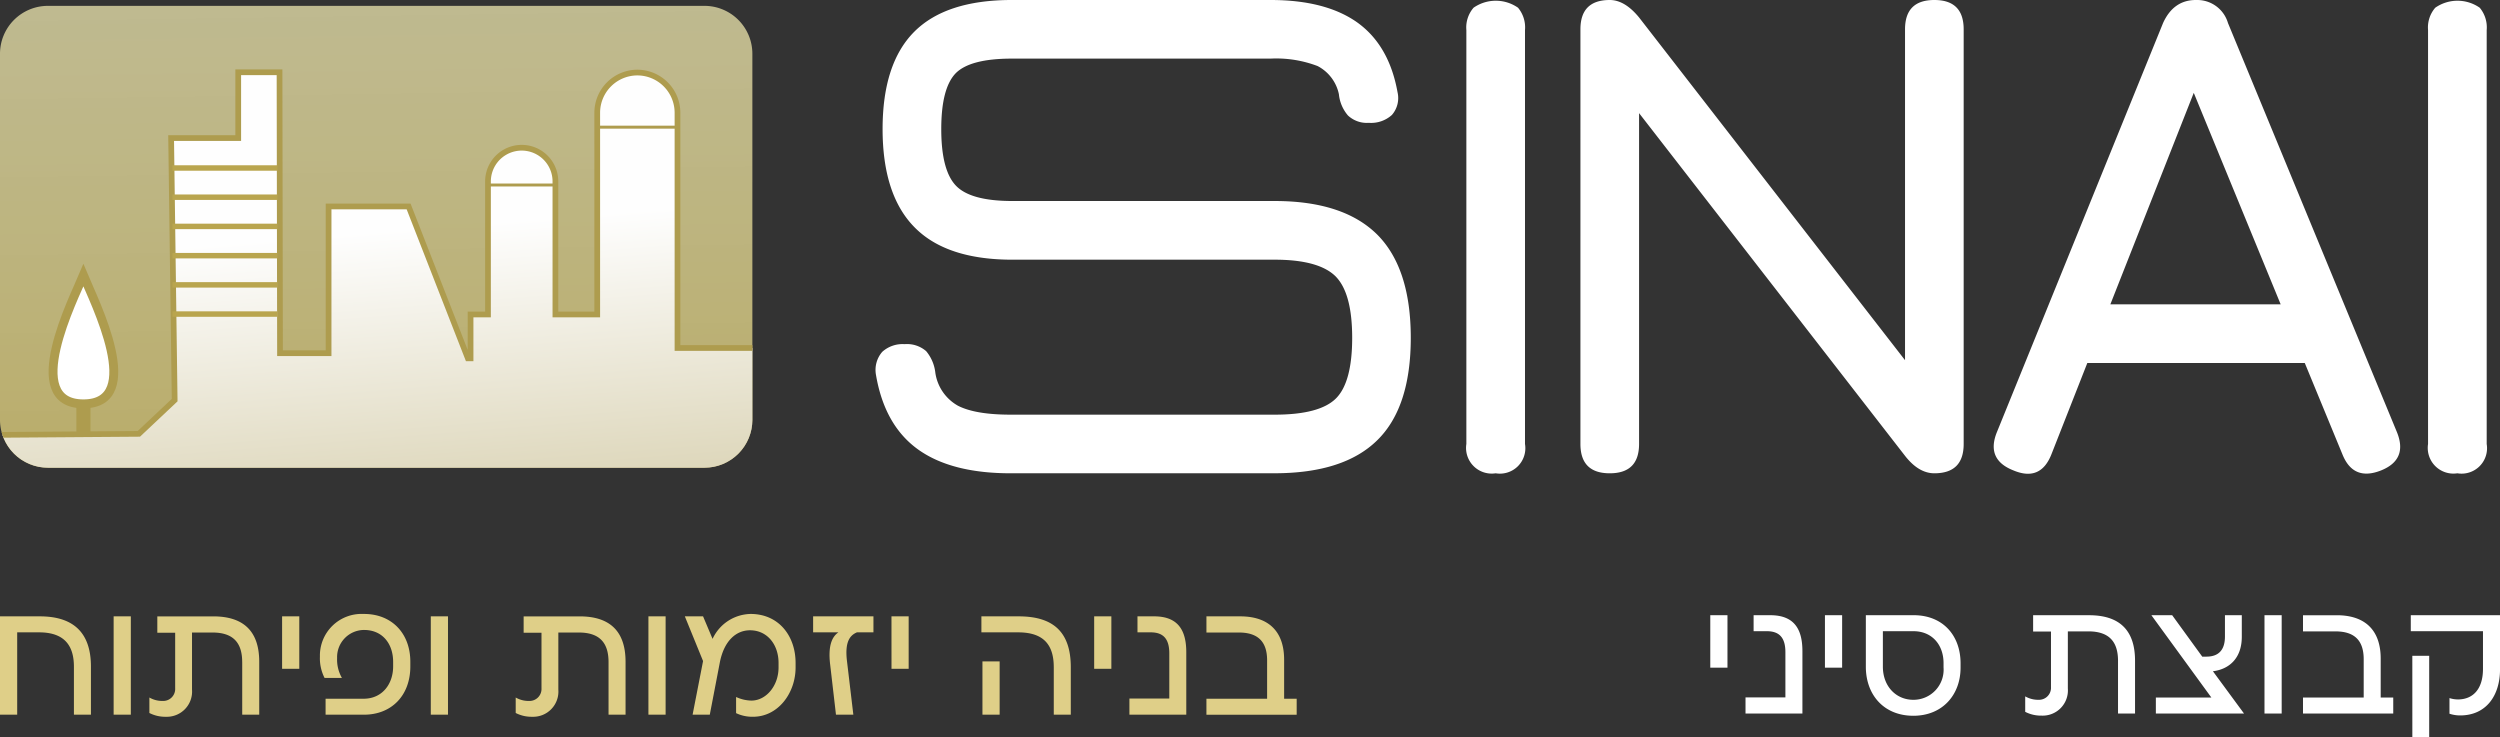 <svg xmlns="http://www.w3.org/2000/svg" xmlns:xlink="http://www.w3.org/1999/xlink" width="406.127" height="119.741" viewBox="0 0 406.127 119.741"><rect x="0" y="0" width="406.127" height="119.741" fill="#333333" stroke="none"/><defs><linearGradient id="linear-gradient" x1="0.248" y1="1.971" x2="0.199" y2="-0.088" gradientUnits="objectBoundingBox"><stop offset="0" stop-color="#ae9737"></stop><stop offset="1" stop-color="#ebe5b1" stop-opacity="0.761"></stop></linearGradient><clipPath id="clip-path"><path id="Path_14" data-name="Path 14" d="M116.152,76.714H9.449a7.784,7.784,0,0,1-7.762-7.761V9.449A7.785,7.785,0,0,1,9.449,1.687h106.7a7.784,7.784,0,0,1,7.761,7.762v59.5A7.783,7.783,0,0,1,116.152,76.714Z" transform="translate(-1.687 -1.687)" clip-rule="evenodd"></path></clipPath><linearGradient id="linear-gradient-2" x1="0.554" y1="0.89" x2="0.447" y2="0.32" gradientUnits="objectBoundingBox"><stop offset="0" stop-color="#dbd4b6"></stop><stop offset="1" stop-color="#fefefe"></stop></linearGradient><clipPath id="clip-path-2"><path id="Path_5" data-name="Path 5" d="M105.153,10.45a6.536,6.536,0,0,1,6.517,6.516V55.2h12.168V66.881a7.783,7.783,0,0,1-7.761,7.761H9.374A7.791,7.791,0,0,1,2,69.3l22.169-.163,5.815-5.476-.573-42.57h10.9V10.4h6.71L47.1,56.042h7.89V32.206h13l9.632,24.669.433,0V49.753h2.832V28.139a5.476,5.476,0,1,1,10.952,0V49.753h6.794V16.966a6.535,6.535,0,0,1,6.516-6.516Z" transform="translate(-2.002 -10.399)" clip-rule="evenodd"></path></clipPath></defs><g id="Group_7" data-name="Group 7" transform="translate(-775 -230.1)"><g id="_2138337720608" transform="translate(775 230.1)"><path id="Path_1" data-name="Path 1" d="M133.552,77.805q-9.7,0-15.1-3.912t-6.786-12.077a4.476,4.476,0,0,1,1.021-3.743,4.915,4.915,0,0,1,3.629-1.246,4.74,4.74,0,0,1,3.5,1.134,6.593,6.593,0,0,1,1.494,3.515,7.333,7.333,0,0,0,3.666,5.349c1.872.964,4.725,1.456,8.581,1.456h42.881q7.314,0,9.96-2.646c1.739-1.739,2.628-5.028,2.628-9.828,0-4.877-.907-8.2-2.722-10.018-1.815-1.776-5.1-2.684-9.865-2.684H133.84c-7.145,0-12.436-1.739-15.9-5.255q-5.188-5.245-5.2-15.952,0-10.66,5.142-15.819T133.726.918h42.025q9.014,0,14.156,3.686c3.4,2.457,5.576,6.218,6.484,11.283a4.177,4.177,0,0,1-.907,3.7,5.018,5.018,0,0,1-3.742,1.285,4.485,4.485,0,0,1-3.4-1.191,6.22,6.22,0,0,1-1.474-3.458,6.683,6.683,0,0,0-3.458-4.574,18.854,18.854,0,0,0-7.655-1.209H133.726c-4.535,0-7.579.812-9.129,2.4-1.55,1.625-2.325,4.631-2.325,9.053q0,6.69,2.382,9.186t9.186,2.494h42.592c7.447,0,12.985,1.815,16.651,5.444,3.628,3.629,5.462,9.223,5.462,16.784,0,7.522-1.815,13.079-5.444,16.633q-5.444,5.359-16.67,5.367H133.552Zm78.785,0a4.17,4.17,0,0,1-4.763-4.763V5.8a4.9,4.9,0,0,1,1.172-3.629,6.314,6.314,0,0,1,7.22,0A4.97,4.97,0,0,1,217.1,5.8V73.042a4.132,4.132,0,0,1-4.763,4.763Zm18.531,0q-4.763,0-4.763-4.763V5.681q0-4.763,4.763-4.763,2.438,0,4.763,2.835L281.219,62.5h-2.382V5.681q0-4.763,4.763-4.763t4.763,4.763V73.042q0,4.764-4.763,4.763-2.551,0-4.763-2.835L233.25,16.227h2.382V73.042Q235.631,77.807,230.868,77.805Zm65.616-.453q-4.536-1.758-2.721-6.237L320.753,4.66q1.7-3.741,5.33-3.742h.227A5.2,5.2,0,0,1,331.3,4.66l27.444,66.455q1.816,4.48-2.608,6.237-4.478,1.758-6.237-2.608l-6.123-14.856H308.449l-5.84,14.856q-1.758,4.423-6.125,2.608Zm15.707-26.991h27.67L325.742,16Zm56.374,27.444a4.17,4.17,0,0,1-4.763-4.763V5.8a4.9,4.9,0,0,1,1.172-3.629,6.314,6.314,0,0,1,7.22,0A4.97,4.97,0,0,1,373.328,5.8V73.042a4.132,4.132,0,0,1-4.763,4.763Z" transform="translate(30.637 -0.918)" fill="#fff"></path><path id="Path_2" data-name="Path 2" d="M221.152,90.174h2.793V81.657h-2.793Zm7.037-5.919h2.15c2.067,0,3.017,1.088,3.017,3.406v7.344h-6.479v2.625h9.243V87.495c0-3.548-1.312-5.838-5.222-5.838h-2.708v2.6Zm11.59,5.919h2.793V81.657h-2.793Zm14.354,7.819c4.776,0,7.679-3.435,7.679-7.819v-.7c0-4.523-2.877-7.819-7.624-7.819h-7.764v8.379c0,4.523,2.9,7.958,7.708,7.958Zm-4.943-7.986V84.255h4.97c2.988,0,4.887,2.177,4.887,5.194v.7a4.89,4.89,0,0,1-4.914,5.25C251.367,95.4,249.19,93.247,249.19,90.007Zm38.2-.921v8.545h2.765v-8.6c0-5.083-2.681-7.372-7.457-7.372h-9.1v2.654H276.5v9.02A1.95,1.95,0,0,1,274.49,95.4a4.22,4.22,0,0,1-2.177-.558v2.513a5.6,5.6,0,0,0,2.68.615,4.1,4.1,0,0,0,4.246-4.413V84.282h3.322C286.079,84.282,287.392,86.1,287.392,89.086Zm6.145,8.545h14.325l-5.054-6.87c2.68-.334,4.691-2.15,4.691-5.585V81.657h-2.737V85.12c0,1.9-.782,3.268-3.017,3.268h-.67l-4.887-6.731H292.81l9.747,13.377h-9.02v2.6Zm17.649,0h2.793V81.657h-2.793ZM327.3,88.807v6.227H317.44v2.6H332.1v-2.6h-2.039V88.7c0-4.691-2.625-7.038-7.121-7.038h-5.5v2.625h5.278C326.07,84.282,327.3,86.041,327.3,88.807Zm13.935,6.312V97.66a5.518,5.518,0,0,0,1.732.279c4.216,0,6.479-3.211,6.479-7.484v-8.8H334.95v2.6h11.728V90.37c0,3.379-1.7,4.971-4.077,4.971a4.436,4.436,0,0,1-1.368-.223Zm-6.032,6.339h2.737V88.248H335.2Z" transform="translate(56.684 18.284)" fill="#fff"></path><path id="Path_3" data-name="Path 3" d="M1.687,97.857H4.48V84.481H8.027c4.132,0,5.668,2.15,5.668,5.585v7.791H16.46V90.038c0-5.614-2.961-8.155-8.295-8.155H1.687V97.857Zm18.46,0h2.793V81.883H20.147Zm20.888-8.545v8.545H43.8v-8.6c0-5.082-2.681-7.372-7.457-7.372h-9.1v2.654h2.9v9.02a1.949,1.949,0,0,1-2.01,2.066,4.229,4.229,0,0,1-2.179-.558v2.513a5.612,5.612,0,0,0,2.681.615A4.1,4.1,0,0,0,32.88,93.78V84.508H36.2c3.519,0,4.831,1.816,4.831,4.8ZM47.514,90.4h2.793V81.883H47.514Zm7.065,7.457h6.255c4.357,0,7.512-3.015,7.512-7.847v-.755c0-4.607-3.015-7.762-7.512-7.762h-.111a6.762,6.762,0,0,0-7.066,6.9v.056a7.021,7.021,0,0,0,.755,3.435h2.82a5.988,5.988,0,0,1-.782-3.211v-.056a4.405,4.405,0,0,1,4.3-4.524h.083c2.961,0,4.72,2.206,4.72,5.194v.727c0,2.82-1.732,5.25-4.8,5.25H54.579v2.6Zm17.091,0h2.793V81.883H71.67Zm28.875-8.545v8.545h2.765v-8.6c0-5.082-2.681-7.372-7.457-7.372h-9.1v2.654h2.9v9.02a1.95,1.95,0,0,1-2.01,2.066,4.225,4.225,0,0,1-2.179-.558v2.513a5.607,5.607,0,0,0,2.681.615,4.1,4.1,0,0,0,4.244-4.413V84.508h3.322C99.232,84.508,100.545,86.324,100.545,89.312Zm6.479,8.545h2.793V81.883h-2.793Zm17.008.335c4.022,0,6.9-3.8,6.9-8.015v-.727c0-4.356-2.708-7.958-7.317-7.958a6.962,6.962,0,0,0-6.171,4.049L115.9,81.883h-2.961l2.961,7.261-1.7,8.713h2.793l1.648-8.573c.7-3.435,2.624-5.138,4.887-5.138,2.82,0,4.636,2.346,4.636,5.305v.727c0,3.015-2.039,5.389-4.413,5.389a6.185,6.185,0,0,1-2.486-.587v2.625a6.069,6.069,0,0,0,2.765.587Zm12.511-8.517.949,8.182h2.821l-1.034-8.713c-.364-3.044.418-4.16,1.619-4.663h2.681v-2.6h-9.8v2.6h4.106C136.877,85.179,136.179,86.576,136.542,89.675Zm9.969.725H149.3V81.883h-2.793Zm26.362-.251v7.708h2.765V90.149c0-5.781-2.905-8.266-8.462-8.266h-6.06v2.6h5.976C171.393,84.481,172.873,86.687,172.873,90.149Zm-11.588,7.708h2.793V89.2h-2.793ZM179.436,90.4h2.792V81.883h-2.792Zm7.037-5.919h2.15c2.067,0,3.017,1.088,3.017,3.406v7.344h-6.479v2.625H194.4V87.72c0-3.548-1.312-5.838-5.222-5.838h-2.708Zm21.057,4.551V95.26h-9.858v2.6h14.661v-2.6h-2.039V88.921c0-4.691-2.624-7.038-7.121-7.038h-5.5v2.625h5.278c3.351,0,4.58,1.759,4.58,4.524Z" transform="translate(-1.687 18.245)" fill="#dfcf88"></path><path id="Path_4" data-name="Path 4" d="M116.152,76.714H9.449a7.784,7.784,0,0,1-7.762-7.761V9.449A7.785,7.785,0,0,1,9.449,1.687h106.7a7.784,7.784,0,0,1,7.761,7.762v59.5A7.783,7.783,0,0,1,116.152,76.714Z" transform="translate(-1.687 -0.735)" fill-rule="evenodd" fill="url(#linear-gradient)"></path><g id="Group_6" data-name="Group 6" transform="translate(0 0.952)" clip-path="url(#clip-path)"><g id="Group_2" data-name="Group 2" transform="translate(-10.894 10.784)"><path id="_1" d="M107.322,10.45a6.536,6.536,0,0,1,6.517,6.516V55.2h62V87.98l-182.953.807,2.843-19.423,30.61-.225,5.815-5.476-.573-42.57h10.9V10.4h6.71l.078,45.643h7.89V32.206h13l9.631,24.669.433,0V49.753h2.832V28.139a5.476,5.476,0,0,1,10.952,0V49.753h6.794V16.966a6.535,6.535,0,0,1,6.516-6.516Z" transform="translate(7.114 -10.399)" fill-rule="evenodd" fill="url(#linear-gradient-2)"></path></g><g id="Group_4" data-name="Group 4" transform="translate(0.39 10.784)" clip-path="url(#clip-path-2)"><g id="Group_3" data-name="Group 3" transform="translate(75.888 8.923)"><line id="_2" x1="17.914" transform="translate(17.915)" fill="none" stroke="#ae9c4e" stroke-miterlimit="22.926" stroke-width="0.482"></line><line id="Line_1" data-name="Line 1" x1="17.915" transform="translate(0 9.394)" fill="none" stroke="#ae9c4e" stroke-miterlimit="22.926" stroke-width="0.482"></line></g></g><g id="Group_5" data-name="Group 5" clip-path="url(#clip-path)"><path id="Path_6" data-name="Path 6" d="M107.322,10.45a6.536,6.536,0,0,1,6.517,6.516V55.2h62V87.98l-182.953.807,2.843-19.423,30.61-.225,5.815-5.476-.573-42.57h10.9V10.4h6.71l.078,45.643h7.89V32.206h13l9.631,24.669.433,0V49.753h2.832V28.139a5.476,5.476,0,0,1,10.952,0V49.753h6.794V16.966a6.535,6.535,0,0,1,6.516-6.516Z" transform="translate(-3.78 0.385)" fill="none" stroke="#ae9c4e" stroke-miterlimit="22.926" stroke-width="0.93" fill-rule="evenodd"></path><path id="Path_7" data-name="Path 7" d="M41.374,23.5H24.316v-.888H41.374Z" transform="translate(3.695 3.288)" fill="#b9a54e"></path><path id="Path_8" data-name="Path 8" d="M41.374,31.161H24.316v-.886H41.374Z" transform="translate(3.695 5.112)" fill="#b9a54e"></path><path id="Path_9" data-name="Path 9" d="M41.374,38.829H24.316v-.888H41.374Z" transform="translate(3.695 6.935)" fill="#b9a54e"></path><path id="Path_10" data-name="Path 10" d="M41.374,27.328H24.316v-.886H41.374Z" transform="translate(3.695 4.2)" fill="#b9a54e"></path><path id="Path_11" data-name="Path 11" d="M41.374,35H24.316v-.888H41.374Z" transform="translate(3.695 6.023)" fill="#b9a54e"></path><path id="Path_12" data-name="Path 12" d="M41.374,42.663H24.316v-.888H41.374Z" transform="translate(3.695 7.847)" fill="#b9a54e"></path></g></g><path id="Path_16" data-name="Path 16" d="M12.293,52.755h.847v5.9h-.847Z" transform="translate(0.835 11.41)" fill="#fff" stroke="#ae9c4e" stroke-miterlimit="22.926" stroke-width="1.446" fill-rule="evenodd"></path><path id="Path_17" data-name="Path 17" d="M13.579,37.047c1.82,4.365,10.139,20.887,0,20.887h0C3.3,57.934,12.043,40.736,13.579,37.047Z" transform="translate(-0.031 7.674)" fill="#fff" stroke="#ae9c4e" stroke-miterlimit="22.926" stroke-width="1.446" fill-rule="evenodd"></path></g></g></svg>
